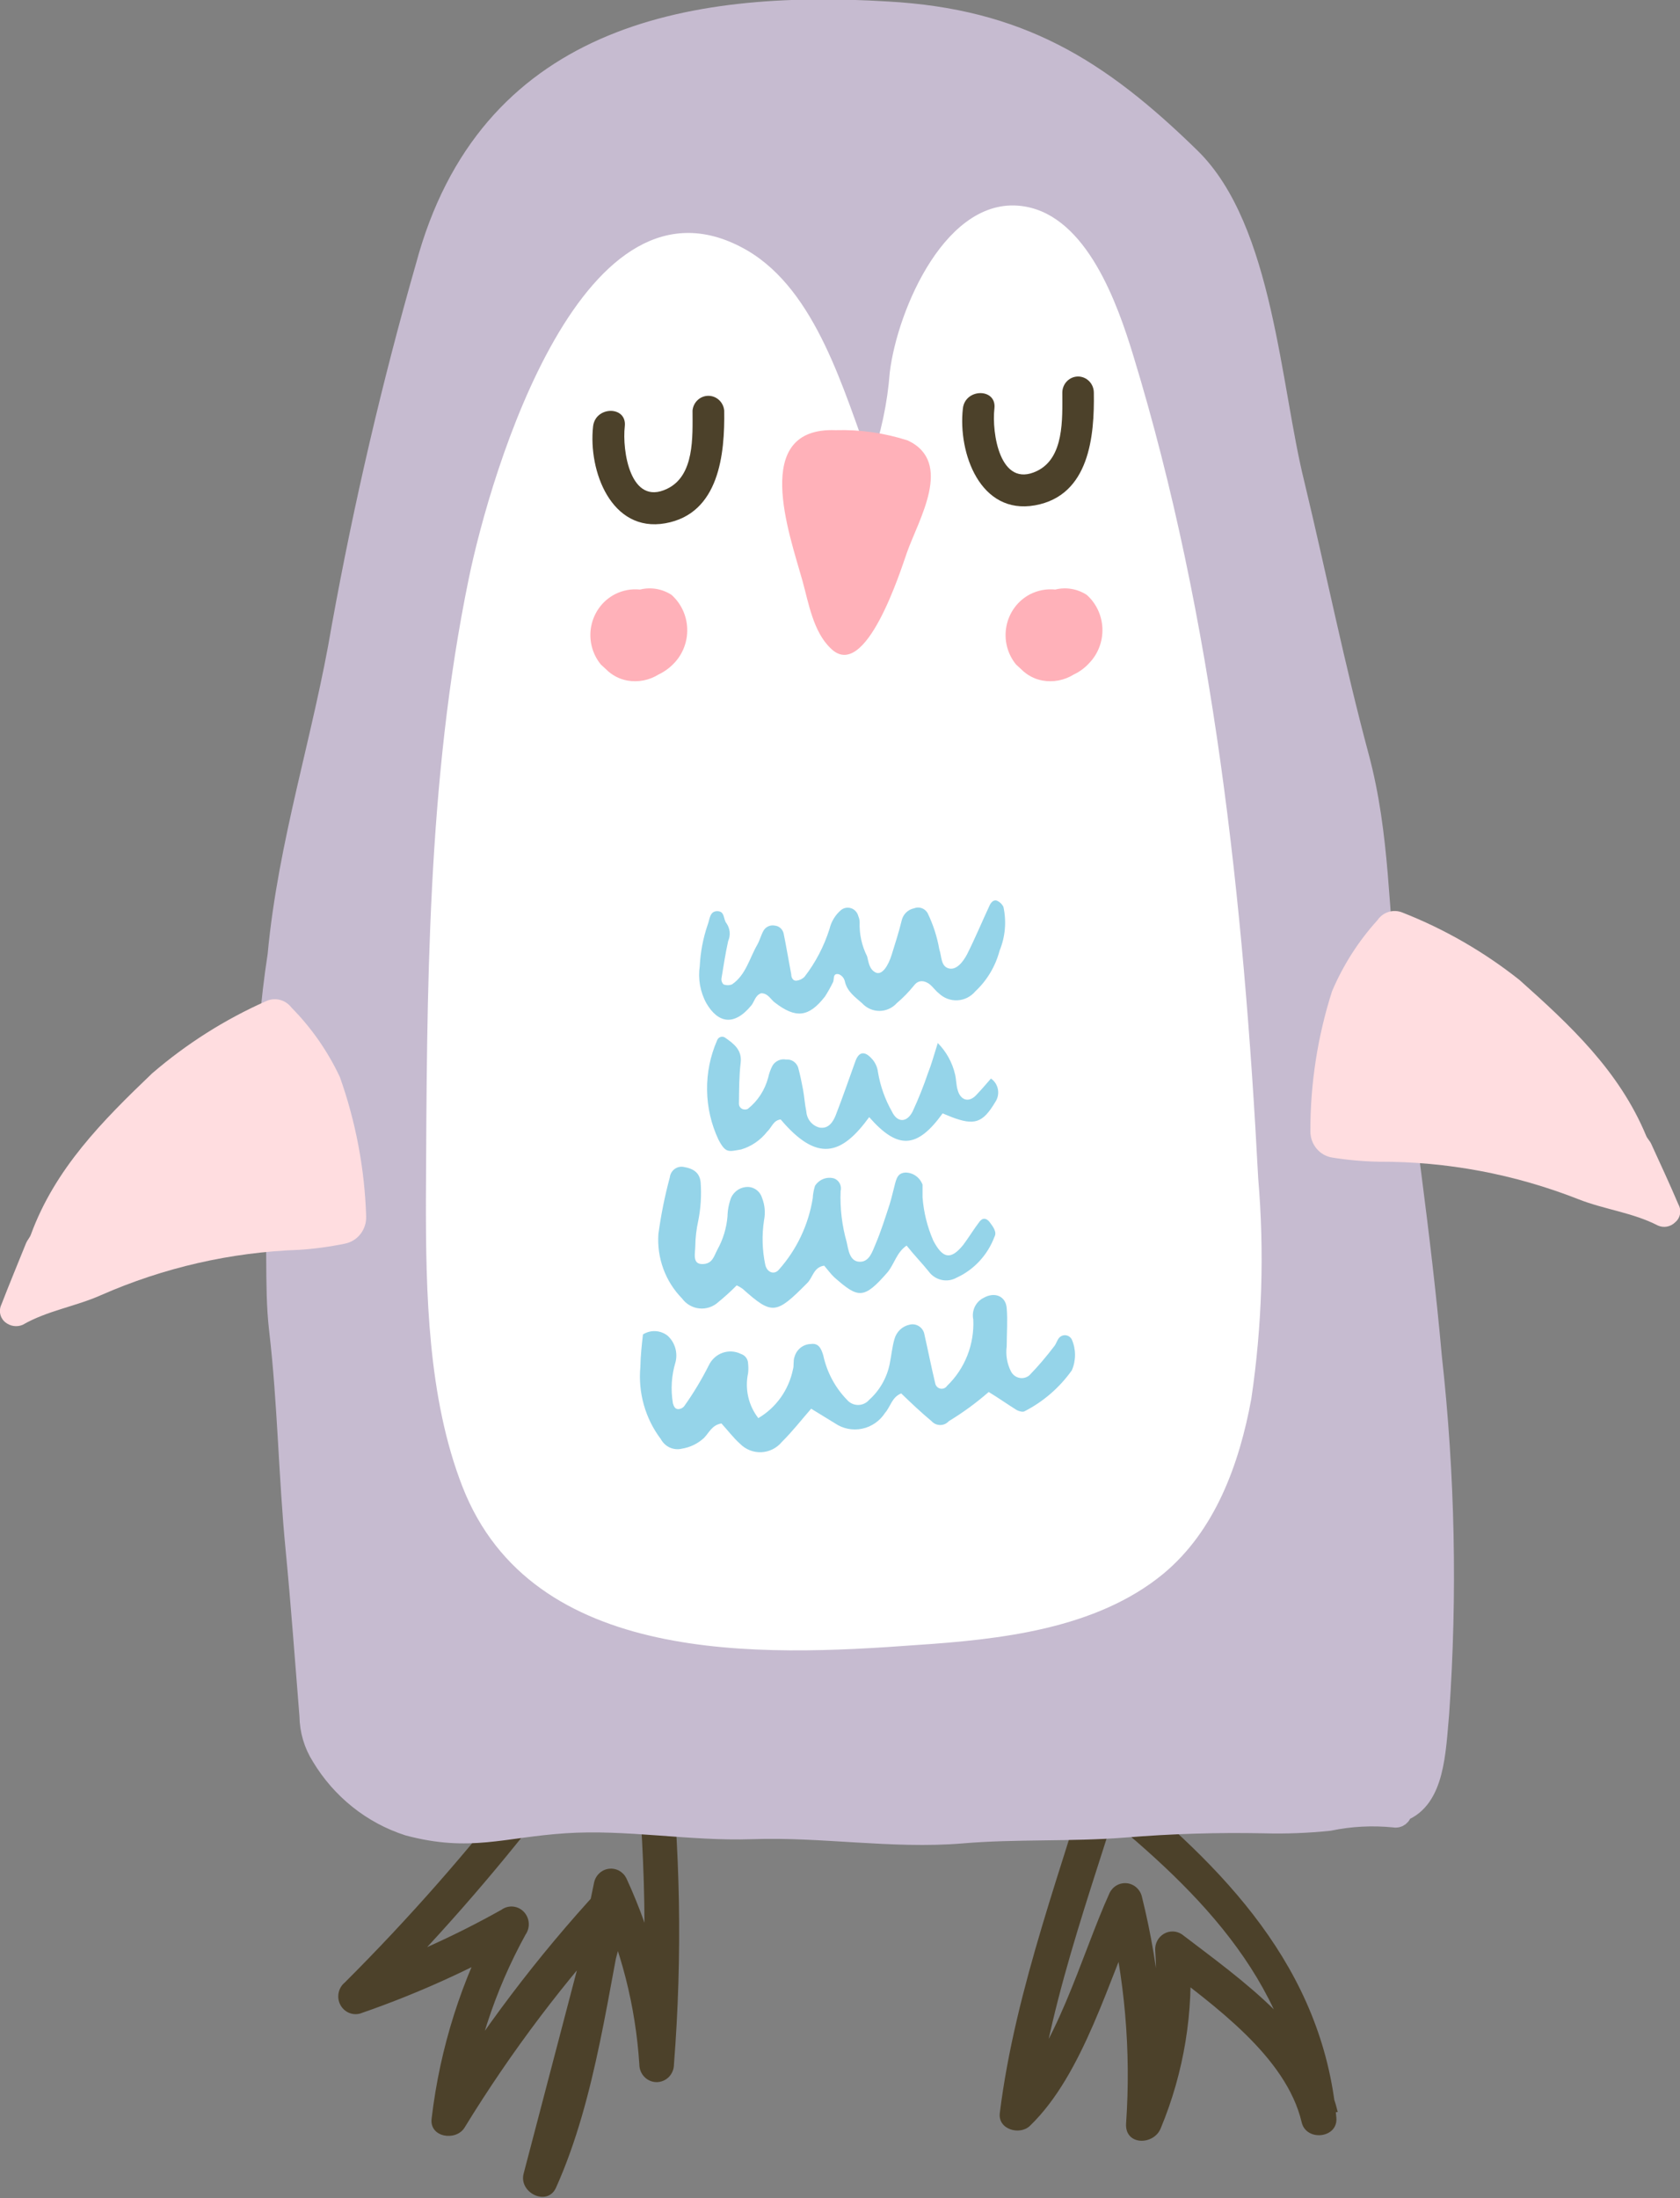 <svg width="91" height="119" viewBox="0 0 91 119" fill="none" xmlns="http://www.w3.org/2000/svg">
<rect x="0" y="0" width="91" height="119" fill="#808080" stroke="none"/>
<g clip-path="url(#clip0_363_1181)">
<path d="M28.381 96.289C25.385 100.179 22.144 103.865 18.68 107.322C18.502 107.466 18.381 107.671 18.339 107.899C18.297 108.127 18.336 108.363 18.451 108.563C18.565 108.764 18.746 108.915 18.961 108.989C19.175 109.064 19.409 109.056 19.618 108.967C22.569 107.944 25.426 106.656 28.156 105.12L26.852 103.773C25.01 107.145 23.831 110.854 23.38 114.691C23.249 115.72 24.703 115.932 25.163 115.181C27.697 111.048 30.623 107.182 33.898 103.638L32.294 102.676L28.363 117.673C28.09 118.712 29.648 119.472 30.117 118.433C32.322 113.527 32.932 107.688 34.067 102.436L32.312 102.667C33.642 105.518 34.428 108.603 34.63 111.757C34.63 112.012 34.729 112.257 34.905 112.437C35.081 112.617 35.319 112.719 35.568 112.719C35.817 112.719 36.056 112.617 36.232 112.437C36.408 112.257 36.506 112.012 36.506 111.757C36.966 105.909 36.863 100.029 36.197 94.202C36.047 92.97 34.133 92.951 34.32 94.202C34.986 100.029 35.09 105.909 34.63 111.757H36.506C36.264 108.262 35.389 104.843 33.926 101.676C33.837 101.502 33.698 101.36 33.528 101.269C33.358 101.179 33.165 101.144 32.975 101.169C32.785 101.194 32.607 101.278 32.465 101.41C32.323 101.542 32.224 101.715 32.181 101.907C31.102 106.957 30.549 112.728 28.428 117.442L30.173 118.192L34.105 103.196C34.184 102.983 34.187 102.749 34.114 102.534C34.04 102.319 33.895 102.138 33.704 102.023C33.513 101.908 33.288 101.866 33.069 101.904C32.85 101.943 32.652 102.06 32.51 102.234C29.124 105.897 26.098 109.892 23.474 114.162L25.257 114.662C25.687 111.17 26.777 107.799 28.466 104.735C28.596 104.55 28.657 104.324 28.64 104.097C28.622 103.87 28.527 103.657 28.37 103.495C28.214 103.333 28.006 103.234 27.785 103.214C27.564 103.195 27.343 103.256 27.162 103.388C24.575 104.838 21.868 106.051 19.074 107.015L20.012 108.659C23.477 105.199 26.718 101.51 29.713 97.617C30.464 96.655 29.122 95.24 28.363 96.231L28.381 96.289Z" fill="#4C412A"/>
<path d="M59.053 97.607C64.533 102.012 69.9 107.043 70.584 114.594L72.461 114.335C71.448 110.073 67.291 107.216 64.017 104.715C63.872 104.62 63.705 104.568 63.534 104.563C63.362 104.558 63.193 104.602 63.044 104.689C62.895 104.777 62.772 104.904 62.689 105.058C62.606 105.212 62.565 105.386 62.572 105.562C62.792 108.687 62.277 111.821 61.071 114.7L62.947 114.96C63.22 110.842 62.853 106.705 61.859 102.705C61.818 102.511 61.719 102.334 61.576 102.2C61.434 102.065 61.254 101.979 61.061 101.954C60.869 101.929 60.673 101.965 60.502 102.058C60.331 102.151 60.192 102.297 60.104 102.474C58.537 105.927 57.224 111.045 54.475 113.7L56.107 114.392C56.924 107.794 59.541 101.214 61.39 94.856C61.457 94.601 61.422 94.329 61.294 94.1C61.166 93.87 60.954 93.703 60.705 93.634C60.456 93.565 60.191 93.6 59.967 93.732C59.744 93.864 59.58 94.081 59.513 94.336C57.637 100.868 55 107.601 54.156 114.392C54.043 115.287 55.244 115.614 55.788 115.085C58.697 112.286 60.067 107.111 61.718 103.465L59.973 103.224C60.926 107.055 61.271 111.017 60.996 114.96C60.921 116.162 62.497 116.153 62.872 115.22C64.136 112.188 64.674 108.889 64.439 105.6L63.003 106.447C65.706 108.544 69.674 111.324 70.509 114.902C70.763 115.951 72.489 115.758 72.386 114.643C71.645 106.524 66.259 101.06 60.292 96.26C59.354 95.491 57.965 96.876 58.941 97.655L59.053 97.607Z" fill="#4C412A"/>
<path fill-rule="evenodd" clip-rule="evenodd" d="M77.931 92.769C77.743 94.827 77.696 97.376 75.923 98.049C75.922 98.1 75.909 98.15 75.886 98.196C75.864 98.241 75.831 98.28 75.791 98.311C75.752 98.341 75.706 98.362 75.657 98.372C75.608 98.382 75.558 98.38 75.51 98.367C74.335 98.249 73.149 98.311 71.992 98.55C70.823 98.671 69.647 98.716 68.473 98.684C65.95 98.632 63.426 98.709 60.911 98.915C57.974 99.146 55.009 98.983 52.082 99.233C48.329 99.54 44.52 98.867 40.739 99.002C37.352 99.117 33.965 98.454 30.568 98.684C27.172 98.915 25.464 99.704 22.124 98.819C20.172 98.191 18.506 96.862 17.433 95.077C17.017 94.425 16.792 93.663 16.785 92.884C16.541 89.873 16.326 86.872 16.035 83.871C15.65 79.927 15.603 75.954 15.143 72.01C14.843 69.451 15.143 66.845 14.787 64.315C14.674 62.679 14.552 61.044 14.449 59.409C14.461 56.831 14.665 54.259 15.059 51.713C15.631 45.567 17.517 39.978 18.531 33.927C19.724 27.347 21.242 20.832 23.081 14.41C26.412 2.03 37.155 -0.019 48.057 0.645C55.169 1.039 59.485 3.684 64.467 8.552C68.407 12.399 68.802 20.97 70.096 26.184C71.278 31.099 72.273 36.072 73.587 40.959C74.75 45.288 74.619 49.414 75.163 53.82C75.96 60.361 76.955 66.893 77.537 73.463C78.249 79.872 78.381 86.335 77.931 92.769Z" fill="#C6BBD0" stroke="#C6BBD0" stroke-width="1.13" stroke-miterlimit="10"/>
<path fill-rule="evenodd" clip-rule="evenodd" d="M67.778 75.733C67.131 79.263 65.817 82.88 63.002 85.208C59.362 88.199 54.145 88.757 49.651 89.055C41.207 89.68 28.841 90.19 25.05 80.485C23.174 75.675 23.061 69.98 23.071 64.844C23.127 53.676 23.127 42.315 25.388 31.34C26.561 25.626 31.609 8.407 40.484 13.563C44.237 15.766 45.701 21.182 47.155 25.049C47.719 23.473 48.069 21.826 48.197 20.152C48.61 16.757 51.293 10.466 55.506 11.178C58.874 11.745 60.525 16.42 61.389 19.258C65.751 33.523 67.374 48.914 68.153 63.795C68.491 67.775 68.365 71.783 67.778 75.733Z" fill="white"/>
<path fill-rule="evenodd" clip-rule="evenodd" d="M34.827 72.241C35.03 72.113 35.266 72.051 35.504 72.063C35.741 72.075 35.97 72.161 36.16 72.308C36.354 72.483 36.497 72.709 36.573 72.962C36.649 73.215 36.655 73.485 36.591 73.741C36.371 74.463 36.323 75.228 36.45 75.973C36.497 76.137 36.572 76.31 36.779 76.281C36.889 76.269 36.99 76.214 37.06 76.127C37.56 75.426 38.005 74.686 38.393 73.915C38.468 73.757 38.572 73.615 38.701 73.499C38.829 73.382 38.979 73.293 39.141 73.236C39.303 73.179 39.474 73.155 39.645 73.166C39.816 73.176 39.984 73.222 40.138 73.299C40.247 73.333 40.343 73.402 40.412 73.495C40.481 73.588 40.52 73.701 40.522 73.818C40.541 73.991 40.541 74.165 40.522 74.338C40.431 74.76 40.433 75.198 40.529 75.619C40.625 76.04 40.812 76.434 41.076 76.772C41.552 76.492 41.965 76.113 42.289 75.659C42.612 75.205 42.838 74.686 42.952 74.136C43.018 73.924 42.953 73.674 43.037 73.453C43.093 73.256 43.209 73.083 43.367 72.958C43.526 72.834 43.719 72.764 43.919 72.76C44.36 72.693 44.491 73.039 44.594 73.376C44.791 74.286 45.237 75.121 45.88 75.781C45.955 75.868 46.047 75.939 46.151 75.987C46.254 76.035 46.367 76.06 46.48 76.06C46.594 76.06 46.706 76.035 46.81 75.987C46.913 75.939 47.006 75.868 47.081 75.781C47.643 75.279 48.031 74.604 48.188 73.857C48.282 73.405 48.329 72.895 48.45 72.491C48.504 72.295 48.61 72.119 48.756 71.981C48.901 71.844 49.082 71.751 49.276 71.712C49.438 71.672 49.608 71.697 49.752 71.781C49.897 71.865 50.005 72.001 50.055 72.164C50.261 73.068 50.44 73.982 50.655 74.876C50.667 74.949 50.7 75.016 50.749 75.069C50.798 75.122 50.862 75.158 50.931 75.174C51.001 75.189 51.074 75.183 51.14 75.156C51.206 75.128 51.263 75.081 51.303 75.021C51.778 74.564 52.151 74.006 52.396 73.386C52.64 72.767 52.751 72.1 52.719 71.433C52.671 71.204 52.698 70.966 52.796 70.755C52.895 70.544 53.059 70.373 53.264 70.269C53.855 69.923 54.474 70.144 54.53 70.817C54.587 71.49 54.53 72.193 54.53 72.885C54.468 73.347 54.547 73.818 54.755 74.232C54.8 74.323 54.863 74.402 54.941 74.464C55.019 74.526 55.109 74.569 55.206 74.59C55.302 74.612 55.402 74.61 55.498 74.587C55.594 74.563 55.683 74.517 55.759 74.453C56.238 73.963 56.698 73.414 57.101 72.885C57.204 72.76 57.251 72.578 57.355 72.443C57.399 72.387 57.456 72.343 57.521 72.316C57.586 72.288 57.657 72.278 57.727 72.286C57.797 72.293 57.864 72.319 57.921 72.36C57.979 72.4 58.026 72.456 58.058 72.52C58.172 72.782 58.23 73.065 58.23 73.352C58.23 73.638 58.172 73.922 58.058 74.184C57.392 75.12 56.517 75.878 55.506 76.396C55.412 76.464 55.168 76.396 55.046 76.319C54.568 76.021 54.108 75.694 53.555 75.357C52.881 75.946 52.159 76.473 51.397 76.935C51.337 77.001 51.264 77.055 51.184 77.091C51.103 77.127 51.016 77.146 50.928 77.146C50.839 77.146 50.752 77.127 50.671 77.091C50.591 77.055 50.518 77.001 50.458 76.935C49.895 76.464 49.37 75.973 48.816 75.434C48.31 75.636 48.235 76.156 47.944 76.483C47.802 76.704 47.619 76.893 47.405 77.041C47.191 77.189 46.951 77.293 46.698 77.345C46.446 77.398 46.185 77.399 45.932 77.349C45.679 77.298 45.438 77.197 45.223 77.05L43.938 76.262C43.403 76.877 42.915 77.502 42.352 78.06C42.214 78.227 42.043 78.362 41.851 78.458C41.66 78.554 41.45 78.608 41.237 78.617C41.024 78.626 40.811 78.59 40.612 78.511C40.413 78.431 40.233 78.311 40.081 78.157C39.706 77.82 39.397 77.406 39.078 77.06C38.562 77.147 38.402 77.57 38.139 77.839C37.803 78.151 37.386 78.355 36.938 78.426C36.718 78.48 36.487 78.458 36.28 78.365C36.074 78.271 35.903 78.11 35.794 77.906C34.952 76.794 34.556 75.393 34.687 73.992C34.696 73.395 34.762 72.818 34.827 72.241Z" fill="#95D4E9"/>
<path fill-rule="evenodd" clip-rule="evenodd" d="M49.108 67.431C48.564 67.806 48.461 68.393 48.085 68.865C46.781 70.365 46.49 70.288 45.195 69.153C44.989 68.961 44.82 68.72 44.642 68.518C44.051 68.605 44.032 69.182 43.704 69.48C42.033 71.164 41.827 71.202 40.223 69.769C40.123 69.696 40.016 69.635 39.904 69.586C39.588 69.905 39.256 70.207 38.909 70.49C38.77 70.618 38.607 70.714 38.43 70.773C38.253 70.832 38.066 70.853 37.881 70.834C37.695 70.815 37.516 70.757 37.354 70.663C37.191 70.569 37.05 70.441 36.939 70.288C36.495 69.836 36.151 69.29 35.931 68.69C35.711 68.089 35.619 67.446 35.663 66.806C35.803 65.77 36.01 64.745 36.282 63.737C36.292 63.65 36.32 63.566 36.362 63.49C36.405 63.414 36.462 63.347 36.531 63.294C36.599 63.242 36.677 63.203 36.76 63.182C36.843 63.16 36.929 63.156 37.014 63.17C37.605 63.266 37.905 63.516 37.952 64.016C38.002 64.712 37.958 65.411 37.821 66.094C37.721 66.546 37.667 67.007 37.661 67.47C37.661 67.835 37.483 68.432 38.037 68.432C38.59 68.432 38.665 68.018 38.853 67.662C39.163 67.107 39.352 66.49 39.406 65.854C39.413 65.505 39.48 65.159 39.603 64.834C39.688 64.654 39.822 64.504 39.988 64.401C40.155 64.299 40.347 64.249 40.542 64.257C40.711 64.268 40.873 64.332 41.006 64.44C41.138 64.548 41.235 64.696 41.283 64.863C41.43 65.242 41.465 65.656 41.386 66.056C41.262 66.858 41.285 67.676 41.452 68.47C41.546 68.893 41.949 69.038 42.202 68.72C43.158 67.644 43.79 66.308 44.023 64.873C44.035 64.644 44.076 64.417 44.145 64.199C44.253 64.029 44.411 63.898 44.596 63.825C44.782 63.752 44.985 63.742 45.177 63.795C45.31 63.843 45.421 63.942 45.487 64.07C45.553 64.198 45.569 64.347 45.533 64.488C45.496 65.417 45.607 66.346 45.861 67.239C45.955 67.662 46.021 68.287 46.556 68.307C47.091 68.326 47.25 67.758 47.428 67.345C47.719 66.662 47.944 65.94 48.179 65.228C48.301 64.844 48.385 64.44 48.489 64.055C48.592 63.67 48.704 63.507 49.033 63.478C49.236 63.476 49.434 63.537 49.602 63.654C49.77 63.771 49.898 63.938 49.971 64.132C49.971 64.353 49.971 64.594 49.971 64.815C50.032 65.626 50.229 66.419 50.553 67.162C51.059 68.124 51.491 68.239 52.176 67.393C52.486 66.979 52.748 66.537 53.067 66.123C53.245 65.902 53.452 65.95 53.621 66.181C53.79 66.412 54.015 66.7 53.865 66.96C53.493 67.948 52.754 68.743 51.81 69.172C51.56 69.311 51.269 69.352 50.992 69.288C50.714 69.224 50.468 69.06 50.299 68.826C49.952 68.393 49.511 67.941 49.108 67.431Z" fill="#95D4E9"/>
<path fill-rule="evenodd" clip-rule="evenodd" d="M41.226 53.772C40.907 53.887 40.869 54.214 40.7 54.426C39.762 55.57 38.89 55.388 38.261 54.31C37.926 53.7 37.801 52.992 37.904 52.3C37.941 51.542 38.084 50.794 38.327 50.078C38.449 49.779 38.43 49.327 38.852 49.327C39.274 49.327 39.171 49.77 39.349 49.981C39.446 50.119 39.506 50.281 39.523 50.45C39.539 50.618 39.512 50.789 39.443 50.943C39.293 51.617 39.19 52.3 39.077 52.983C39.072 53.039 39.079 53.097 39.099 53.15C39.118 53.203 39.15 53.251 39.19 53.291C39.338 53.349 39.502 53.349 39.65 53.291C40.4 52.781 40.588 51.896 41.019 51.145C41.16 50.895 41.226 50.607 41.367 50.366C41.429 50.268 41.519 50.191 41.624 50.145C41.729 50.099 41.845 50.086 41.958 50.107C42.072 50.115 42.181 50.161 42.269 50.237C42.356 50.313 42.418 50.416 42.446 50.53C42.596 51.261 42.718 52.011 42.858 52.742C42.858 52.906 42.943 53.117 43.149 53.089C43.312 53.07 43.465 52.996 43.581 52.877C44.178 52.103 44.635 51.227 44.932 50.289C45.027 49.89 45.244 49.533 45.551 49.27C45.628 49.207 45.718 49.165 45.815 49.148C45.911 49.13 46.011 49.138 46.104 49.169C46.197 49.2 46.281 49.255 46.348 49.328C46.415 49.401 46.464 49.49 46.489 49.587C46.535 49.693 46.561 49.808 46.564 49.924C46.541 50.565 46.68 51.201 46.968 51.771C47.052 52.088 47.08 52.473 47.428 52.646C47.775 52.819 48.112 52.29 48.3 51.684C48.488 51.078 48.685 50.472 48.835 49.856C48.869 49.687 48.951 49.532 49.072 49.41C49.192 49.288 49.345 49.206 49.511 49.173C49.642 49.12 49.787 49.116 49.921 49.162C50.054 49.208 50.168 49.3 50.242 49.424C50.545 50.047 50.76 50.711 50.88 51.396C51.012 51.771 50.955 52.309 51.387 52.425C51.819 52.54 52.175 52.05 52.382 51.665C52.822 50.789 53.198 49.885 53.611 49C53.686 48.846 53.826 48.693 54.005 48.76C54.156 48.827 54.279 48.946 54.352 49.097C54.525 49.888 54.453 50.715 54.145 51.463C53.921 52.31 53.465 53.074 52.832 53.666C52.711 53.81 52.563 53.927 52.397 54.011C52.23 54.095 52.049 54.143 51.864 54.153C51.679 54.163 51.494 54.134 51.32 54.069C51.146 54.003 50.987 53.902 50.852 53.772C50.674 53.637 50.542 53.435 50.364 53.291C50.186 53.146 49.801 52.964 49.511 53.348C49.228 53.698 48.914 54.02 48.572 54.31C48.452 54.442 48.307 54.547 48.145 54.618C47.984 54.69 47.81 54.727 47.634 54.727C47.458 54.727 47.284 54.69 47.123 54.618C46.961 54.547 46.816 54.442 46.696 54.31C46.33 53.983 45.88 53.685 45.758 53.108C45.736 53.026 45.696 52.95 45.64 52.886C45.585 52.823 45.516 52.774 45.438 52.742C45.073 52.665 45.213 53.031 45.11 53.194C44.984 53.453 44.843 53.703 44.688 53.945C43.806 55.08 43.102 55.147 41.967 54.272C41.761 54.127 41.601 53.762 41.226 53.772Z" fill="#95D4E9"/>
<path fill-rule="evenodd" clip-rule="evenodd" d="M47.081 60.477C45.579 62.545 44.266 62.939 42.286 60.602C41.883 60.65 41.798 61.044 41.554 61.265C41.192 61.726 40.701 62.062 40.147 62.227C39.462 62.343 39.312 62.448 38.918 61.698C38.523 60.862 38.312 59.947 38.3 59.018C38.286 58.089 38.472 57.169 38.843 56.321C38.857 56.28 38.881 56.242 38.911 56.211C38.941 56.181 38.978 56.157 39.019 56.142C39.059 56.127 39.102 56.122 39.144 56.126C39.187 56.131 39.228 56.145 39.265 56.167C39.734 56.494 40.203 56.831 40.119 57.533C40.034 58.235 40.034 59.034 40.025 59.784C40.031 59.838 40.051 59.889 40.082 59.933C40.114 59.977 40.155 60.011 40.203 60.034C40.251 60.055 40.302 60.066 40.353 60.066C40.405 60.066 40.456 60.055 40.503 60.034C41.045 59.607 41.434 59.008 41.611 58.331C41.661 58.107 41.739 57.89 41.845 57.687C41.921 57.564 42.032 57.467 42.162 57.409C42.293 57.35 42.437 57.333 42.577 57.36C42.718 57.346 42.86 57.38 42.979 57.459C43.098 57.538 43.188 57.655 43.234 57.793C43.337 58.178 43.421 58.572 43.496 58.976C43.572 59.38 43.59 59.774 43.675 60.169C43.688 60.375 43.765 60.571 43.895 60.729C44.025 60.886 44.201 60.997 44.397 61.044C44.866 61.121 45.12 60.755 45.27 60.371C45.645 59.409 45.973 58.447 46.339 57.437C46.527 56.927 46.837 56.898 47.203 57.293C47.401 57.498 47.527 57.765 47.559 58.053C47.684 58.798 47.939 59.515 48.31 60.169C48.6 60.784 49.117 60.794 49.435 60.169C49.751 59.489 50.029 58.792 50.27 58.081C50.458 57.61 50.59 57.119 50.796 56.465C51.258 56.931 51.584 57.521 51.734 58.168C51.8 58.447 51.791 58.745 51.875 59.014C52.034 59.582 52.485 59.697 52.869 59.293C53.254 58.889 53.395 58.706 53.676 58.389C53.774 58.456 53.858 58.542 53.923 58.642C53.987 58.743 54.032 58.855 54.054 58.974C54.076 59.092 54.074 59.213 54.05 59.331C54.025 59.449 53.978 59.56 53.911 59.659C53.235 60.794 52.785 60.948 51.528 60.467L51.059 60.275C49.689 62.169 48.647 62.266 47.081 60.477Z" fill="#95D4E9"/>
<path fill-rule="evenodd" clip-rule="evenodd" d="M19.834 65.853C19.845 66.198 19.736 66.535 19.526 66.805C19.316 67.075 19.02 67.259 18.69 67.325C17.866 67.496 17.032 67.608 16.194 67.662C12.502 67.791 8.865 68.623 5.47 70.115C4.091 70.73 2.561 70.952 1.229 71.721C1.075 71.786 0.907 71.808 0.742 71.784C0.577 71.76 0.422 71.692 0.291 71.587C0.152 71.476 0.055 71.32 0.015 71.145C-0.024 70.97 -0.003 70.786 0.075 70.625C0.507 69.509 0.966 68.403 1.417 67.287C1.482 67.133 1.614 66.998 1.67 66.844C2.984 63.256 5.564 60.669 8.238 58.11C10.103 56.505 12.186 55.186 14.421 54.195C14.655 54.088 14.917 54.066 15.166 54.13C15.414 54.195 15.634 54.343 15.791 54.551C16.866 55.639 17.751 56.908 18.408 58.302C19.271 60.726 19.752 63.275 19.834 65.853Z" fill="#FFDDE0"/>
<path fill-rule="evenodd" clip-rule="evenodd" d="M72.151 53.666C72.752 52.25 73.584 50.949 74.61 49.818C74.757 49.601 74.972 49.442 75.219 49.366C75.466 49.291 75.731 49.305 75.97 49.404C78.243 50.296 80.377 51.524 82.303 53.05C85.033 55.484 87.707 57.965 89.171 61.496C89.237 61.65 89.377 61.775 89.443 61.929C89.94 63.016 90.447 64.103 90.916 65.209C91.004 65.365 91.034 65.547 91.001 65.724C90.969 65.9 90.875 66.059 90.738 66.171C90.616 66.292 90.462 66.373 90.295 66.404C90.127 66.435 89.955 66.414 89.8 66.344C88.439 65.642 86.9 65.478 85.493 64.92C82.043 63.566 78.379 62.877 74.685 62.891C73.846 62.875 73.009 62.801 72.18 62.669C71.846 62.621 71.54 62.45 71.319 62.188C71.099 61.926 70.978 61.592 70.979 61.246C70.973 58.671 71.369 56.112 72.151 53.666Z" fill="#FFDDE0"/>
<path fill-rule="evenodd" clip-rule="evenodd" d="M49.125 29.916C48.816 30.782 46.883 36.996 44.988 35.091C44.05 34.197 43.796 32.629 43.468 31.445C42.755 28.896 40.653 23.115 45.26 23.288C46.585 23.249 47.908 23.438 49.172 23.846C51.668 25.02 49.754 28.127 49.125 29.916Z" fill="#FFB1B9"/>
<path d="M39.228 22.221C39.206 22.003 39.106 21.802 38.948 21.655C38.789 21.509 38.583 21.428 38.37 21.428C38.157 21.428 37.951 21.509 37.792 21.655C37.634 21.802 37.534 22.003 37.512 22.221C37.512 23.635 37.633 25.751 36.132 26.463C34.134 27.425 33.693 24.375 33.843 23.077C33.965 21.961 32.257 21.971 32.126 23.077C31.854 25.491 33.111 28.848 36.038 28.329C38.966 27.809 39.266 24.568 39.228 22.221Z" fill="#4C412A"/>
<path d="M59.249 21.259C59.249 21.026 59.16 20.804 58.999 20.64C58.839 20.476 58.622 20.383 58.396 20.383C58.169 20.383 57.952 20.476 57.792 20.64C57.632 20.804 57.542 21.026 57.542 21.259C57.542 22.673 57.654 24.789 56.163 25.501C54.155 26.463 53.714 23.413 53.864 22.115C53.995 20.999 52.278 21.009 52.156 22.115C51.884 24.529 53.095 27.886 56.059 27.357C59.024 26.828 59.287 23.577 59.249 21.259Z" fill="#4C412A"/>
<path d="M35.672 36.515C35.163 36.832 34.56 36.948 33.974 36.842C33.537 36.761 33.135 36.547 32.82 36.226L32.548 35.976C32.313 35.691 32.144 35.355 32.054 34.994C31.964 34.633 31.954 34.255 32.026 33.89C32.099 33.525 32.251 33.181 32.471 32.884C32.691 32.587 32.974 32.345 33.298 32.176C33.721 31.957 34.197 31.867 34.668 31.917C34.957 31.845 35.257 31.833 35.551 31.883C35.844 31.932 36.125 32.042 36.376 32.205C36.63 32.433 36.837 32.711 36.983 33.023C37.129 33.336 37.211 33.675 37.224 34.021C37.237 34.367 37.181 34.712 37.059 35.035C36.938 35.358 36.753 35.652 36.517 35.899C36.275 36.156 35.988 36.365 35.672 36.515Z" fill="#FFB1B9"/>
<path d="M58.162 36.515C57.654 36.832 57.05 36.948 56.464 36.842C56.027 36.761 55.625 36.547 55.31 36.226L55.038 35.976C54.803 35.691 54.634 35.355 54.544 34.994C54.454 34.633 54.444 34.255 54.517 33.89C54.589 33.525 54.741 33.181 54.961 32.884C55.181 32.587 55.464 32.345 55.788 32.176C56.212 31.957 56.687 31.867 57.158 31.917C57.447 31.845 57.747 31.833 58.041 31.883C58.334 31.932 58.615 32.042 58.866 32.205C59.121 32.432 59.328 32.711 59.474 33.024C59.62 33.337 59.701 33.676 59.714 34.023C59.726 34.369 59.669 34.715 59.545 35.037C59.422 35.36 59.236 35.653 58.997 35.899C58.761 36.159 58.478 36.368 58.162 36.515Z" fill="#FFB1B9"/>
</g>
<defs>
<clipPath id="clip0_363_1181">
<rect width="91" height="119" fill="white"/>
</clipPath>
</defs>
</svg>
